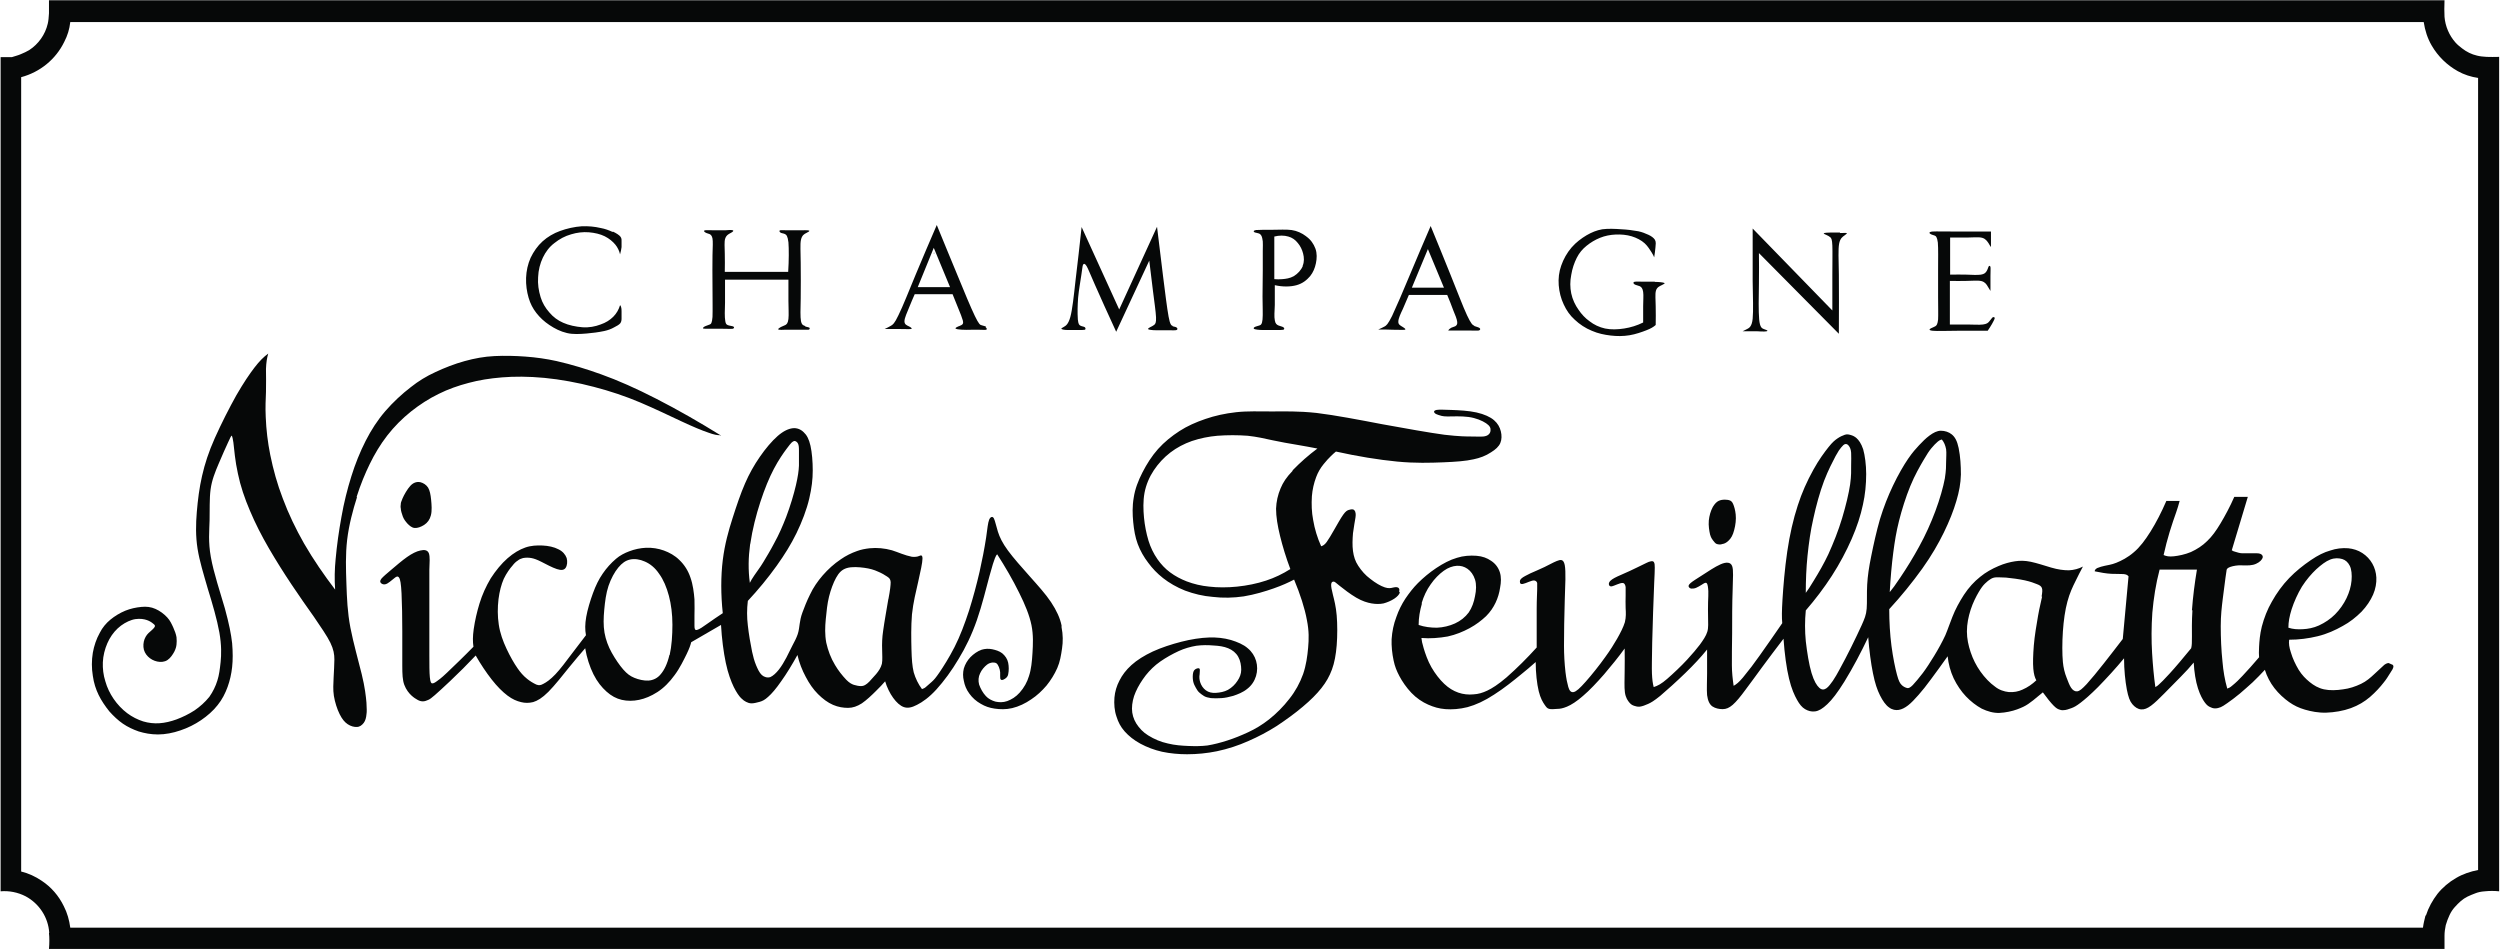 <?xml version="1.0" encoding="UTF-8"?><svg id="uuid-7dd9530d-c4f1-46ce-b1ae-06c0e03dd3c8" xmlns="http://www.w3.org/2000/svg" width="35.18mm" height="13.35mm" viewBox="0 0 99.72 37.86"><g id="uuid-eb8fd84d-fa0d-4c66-b0af-6579edcb1561"><g><path d="m1.94,37.22c-.04-.61-.4-1.16-.94-1.45-.31-.16-.66-.23-1-.2V2.28h.45c.12-.04.25-.07.36-.12.12-.05.23-.1.33-.16.37-.24.64-.62.74-1.05.03-.12.04-.26.05-.42,0-.17,0-.34,0-.52h95.6c-.01.24-.01.48,0,.66.03.38.19.75.44,1.03.08.09.17.16.26.23.18.14.38.24.6.29.12.03.23.04.38.05.15,0,.32.01.5,0v33.3c-.19-.02-.38-.02-.57,0-.16.01-.28.04-.38.08s-.21.08-.31.13c-.1.05-.19.11-.27.18s-.16.15-.24.24c-.08.09-.15.19-.21.32-.06.13-.11.26-.15.4-.03.14-.05.28-.05.42,0,.16,0,.34,0,.53H1.93c.02-.23.02-.46,0-.63h0Zm94.85-.69c.1-.31.26-.6.46-.86.2-.25.46-.47.74-.63.27-.16.57-.26.88-.32V3.11c-.28-.04-.56-.13-.81-.27-.43-.24-.79-.59-1.04-1.02-.17-.29-.27-.61-.32-.94H2.78c-.03.28-.11.54-.24.79-.34.7-.97,1.21-1.72,1.41v31.7c.29.07.57.2.82.37.38.25.68.6.88,1.01.14.27.22.56.26.86h93.89c.02-.16.06-.32.1-.48h0Z" style="fill:#060808; fill-rule:evenodd;"/><path d="m14.21,19.82c.16-.5.33-.91.52-1.3s.42-.78.7-1.14c.28-.36.6-.68.95-.96.34-.27.71-.51,1.1-.7.38-.19.78-.33,1.2-.44.41-.11.84-.18,1.33-.22s1.05-.04,1.69.02c.63.06,1.34.19,1.98.36.65.17,1.25.37,1.84.62s1.17.53,1.64.75c.47.22.83.37,1.07.45.24.09.37.11.5.11-.84-.52-1.69-1.01-2.57-1.46-.8-.41-1.52-.73-2.19-.97-.58-.21-1.17-.39-1.78-.53-.41-.09-.83-.15-1.25-.18-.41-.03-.82-.04-1.23-.02-.41.02-.79.09-1.19.2s-.81.27-1.17.44c-.35.16-.68.36-.98.6-.34.26-.71.6-1.02.96s-.56.75-.78,1.18c-.23.45-.42.93-.57,1.41-.16.51-.3,1.06-.4,1.64-.1.55-.18,1.11-.23,1.67-.04.4-.05.81-.02,1.22-.45-.59-.87-1.2-1.24-1.84-.33-.58-.62-1.18-.85-1.8-.22-.57-.38-1.15-.5-1.74-.1-.5-.16-1-.18-1.51-.02-.41,0-.69.01-1s0-.66,0-.92c.01-.26.04-.44.09-.61-.19.14-.35.3-.55.56s-.43.6-.72,1.1c-.28.5-.61,1.15-.86,1.71s-.4,1.03-.51,1.51c-.11.48-.17.96-.21,1.44-.04.48-.05.97.03,1.47.08.5.24,1.01.41,1.6.18.58.37,1.23.46,1.74.09.51.08.89.05,1.18s-.06.52-.13.74c-.07.23-.18.45-.32.65-.17.21-.37.39-.59.54-.23.15-.48.27-.72.36-.47.17-.89.21-1.33.08-.22-.07-.44-.18-.64-.33s-.39-.35-.54-.57c-.15-.22-.26-.45-.33-.7-.08-.25-.11-.51-.1-.76.01-.26.08-.53.18-.76.1-.23.24-.43.41-.59.17-.16.38-.28.57-.34.19-.06.38-.05.51-.02s.22.08.29.13c.07.05.12.09.12.13s-.05.1-.13.17c-.08.07-.18.15-.24.26-.07.12-.1.26-.09.41s.08.28.18.38c.1.1.23.17.37.2.14.03.29.02.41-.06.12-.08.21-.22.27-.33.06-.12.08-.2.09-.29s.01-.18,0-.29c-.02-.12-.07-.26-.13-.39s-.12-.27-.24-.4c-.13-.14-.29-.26-.47-.34-.18-.08-.36-.1-.56-.08-.22.02-.44.07-.64.15-.22.09-.43.22-.6.36-.17.14-.32.32-.42.52-.14.25-.23.52-.28.8-.05.3-.05.62,0,.92.04.29.12.53.23.76.11.23.27.46.43.66.17.19.35.36.54.49s.4.23.63.31c.23.07.48.12.77.12s.6-.06.89-.16c.3-.1.58-.24.83-.41.25-.17.48-.37.66-.6.18-.22.31-.48.4-.73.09-.25.15-.51.18-.79s.03-.59,0-.95c-.04-.36-.12-.77-.29-1.39-.18-.62-.45-1.43-.56-2.05-.11-.62-.06-1.04-.05-1.47.01-.42-.01-.85.04-1.23.05-.37.18-.69.32-1.02.14-.33.29-.67.38-.86.09-.19.11-.24.13-.26.02-.01.04.01.08.27.03.26.07.75.18,1.24.1.49.27.99.48,1.48.21.5.46.99.75,1.49.29.5.6.99.92,1.47.31.46.6.88.88,1.27.27.4.53.77.66,1.04s.16.46.16.67c0,.22-.02.46-.03.71s-.03.49.01.74.13.53.23.73c.1.2.2.32.32.4.12.08.26.12.37.11.11,0,.2-.07.27-.16s.1-.22.11-.34c.02-.12.01-.23,0-.47-.02-.24-.06-.61-.19-1.14s-.33-1.23-.45-1.85c-.12-.63-.14-1.18-.16-1.76s-.04-1.15.03-1.75c.07-.59.23-1.19.39-1.69h0Z" style="fill:#060808; fill-rule:evenodd;"/><path d="m16.73,19.24c-.13-.02-.26.02-.38.15s-.25.36-.31.5-.07.18-.07.23c0,.04-.02.09,0,.17,0,.08.04.21.08.32s.11.2.19.29c.08.08.17.16.28.17.12.01.25-.04.38-.12.14-.09.23-.22.27-.38.05-.18.03-.43.01-.63-.02-.2-.05-.36-.12-.48-.07-.11-.19-.19-.32-.22h0Zm12.02-1.84s0-.02-.01-.02c0,0-.02,0-.01.02,0,0,.02,0,.03,0Zm13.59,7.56c-.06-.29-.2-.6-.42-.93-.22-.33-.53-.67-.85-1.03-.32-.36-.65-.73-.87-1.03-.22-.3-.33-.53-.4-.75-.07-.22-.11-.43-.16-.53s-.14-.07-.19.05c-.05.13-.07.35-.12.71-.07.46-.16.91-.26,1.36-.12.52-.26,1.04-.42,1.55-.17.52-.36,1.03-.58,1.46s-.45.79-.6,1.01c-.15.22-.22.3-.31.38-.08.07-.16.14-.24.21-.04.04-.1.06-.15.08-.15-.2-.26-.43-.33-.67-.06-.25-.08-.52-.09-.92-.01-.4-.02-.91.02-1.39.05-.48.16-.91.25-1.31s.17-.76.17-.92c0-.16-.07-.13-.14-.1s-.16.04-.28.03c-.14-.03-.28-.07-.41-.12-.14-.05-.26-.1-.39-.14-.29-.08-.59-.11-.89-.08-.17.02-.34.05-.5.11-.23.08-.45.19-.65.33-.27.18-.51.4-.72.64-.2.23-.38.49-.51.77-.13.26-.23.52-.3.71s-.09.32-.11.45c-.02.13-.03.27-.08.42-.05.15-.13.3-.21.45-.08.15-.15.31-.24.48-.09.17-.19.34-.3.48-.11.14-.23.25-.34.3-.12.04-.25,0-.34-.08-.1-.09-.17-.25-.23-.39-.07-.17-.12-.35-.16-.54-.07-.35-.13-.69-.17-1.05-.04-.33-.04-.65,0-.98.41-.44.8-.91,1.15-1.4.32-.45.57-.85.79-1.3.22-.45.41-.95.51-1.38s.14-.77.14-1.12c0-.36-.03-.72-.09-.99s-.15-.43-.27-.54c-.12-.12-.28-.18-.44-.16-.17.02-.37.11-.6.31s-.49.51-.71.83c-.23.33-.43.69-.59,1.06-.18.41-.34.89-.5,1.39-.16.5-.31,1.03-.39,1.67-.08.64-.08,1.39,0,2.12-.21.14-.42.28-.6.41-.18.13-.34.24-.43.26-.09.02-.1-.06-.1-.17,0-.11,0-.24,0-.41s.01-.37,0-.64c-.02-.26-.06-.59-.16-.87-.09-.27-.24-.51-.44-.7-.18-.18-.4-.3-.62-.38s-.47-.12-.71-.11c-.23.01-.46.06-.67.14-.19.07-.38.17-.53.3-.2.17-.38.37-.53.59-.16.23-.28.48-.39.78-.11.3-.22.66-.27.95s-.05.51-.01.73c-.18.24-.37.48-.58.76-.21.28-.44.59-.64.8-.2.21-.36.32-.48.38-.11.06-.17.07-.28.03-.13-.06-.26-.14-.37-.23-.15-.12-.27-.26-.38-.42-.14-.2-.3-.48-.44-.78s-.26-.62-.31-.97c-.05-.33-.05-.67-.01-1.01.04-.31.11-.58.21-.81.11-.23.25-.42.35-.53.06-.08.13-.15.21-.2.06-.05.13-.08.21-.1.11-.02.22-.02.33,0,.11.02.22.06.4.15.18.09.43.23.62.29.18.06.29.04.35-.05s.08-.25.04-.39c-.05-.14-.16-.27-.33-.35-.17-.09-.4-.14-.63-.15s-.46,0-.69.08c-.23.08-.47.22-.71.43s-.47.49-.67.8c-.19.32-.34.65-.45,1.01-.1.33-.18.67-.23,1.02-.04.29-.04.5-.01.7-.39.4-.8.79-1.05,1.03s-.36.31-.43.36-.13.08-.17.07c-.04,0-.07-.05-.09-.24-.02-.19-.02-.52-.02-.89,0-.37,0-.77,0-1.19,0-.42,0-.85,0-1.23,0-.38,0-.7,0-.98.01-.28.03-.53-.02-.66-.05-.13-.18-.15-.34-.11-.15.03-.33.12-.53.26-.2.14-.43.34-.62.5-.19.16-.33.28-.4.36-.07.09-.06.14-.02.18s.1.06.16.05c.06-.01.13-.05.19-.1s.14-.11.2-.16.12-.08.17-.01c.05.07.08.24.1.63s.03.98.03,1.51,0,1.02,0,1.37c0,.35.01.58.08.77.07.19.19.34.29.43.1.09.17.13.24.17s.14.06.21.06c.08,0,.15-.03.22-.06.07-.03.13-.08.26-.19.13-.11.32-.29.61-.56.35-.33.69-.67,1.02-1.02.2.35.42.68.64.96s.43.49.63.64c.2.15.37.22.54.26.16.04.31.04.48,0,.17-.05.36-.16.61-.41s.58-.67.83-.98c.26-.32.45-.54.64-.76.06.37.18.74.33,1.04s.33.52.52.69c.19.17.39.28.61.33.22.05.45.05.69,0s.48-.15.73-.31.49-.4.69-.68c.21-.28.37-.62.48-.84.11-.23.15-.35.18-.47l1.19-.69c.03.54.1,1.08.19,1.51s.21.74.32.97c.11.22.21.36.29.44s.14.12.2.15c.06.03.13.06.22.06.09,0,.21-.03.32-.06.11-.03.21-.08.34-.2.14-.12.32-.33.52-.62.21-.29.44-.67.65-1.05.07.31.19.61.33.87.14.27.3.5.49.69.19.19.39.34.6.43s.41.12.6.12c.19,0,.36-.06.55-.18.19-.13.4-.33.56-.49s.27-.27.37-.39c.07.24.19.48.32.66.13.18.28.32.43.37s.31.02.52-.09c.22-.11.49-.3.78-.62s.61-.75.88-1.21c.28-.46.52-.95.73-1.55.21-.6.38-1.31.5-1.75.12-.44.18-.62.22-.72.04-.1.06-.13.09-.16.32.5.62,1.01.88,1.54.24.48.41.9.49,1.29.08.4.06.77.04,1.11-.02.34-.05.65-.14.92-.07.24-.2.47-.37.66-.15.17-.33.28-.5.34-.17.06-.33.05-.47.02-.14-.04-.28-.11-.38-.22-.12-.13-.21-.29-.27-.46-.04-.15-.03-.31.04-.45.06-.14.18-.27.27-.34.06-.05.14-.08.22-.09.06,0,.11,0,.16.03.08.06.14.23.15.36,0,.06,0,.12,0,.17,0,.06,0,.11.04.13.03.02.09,0,.15-.04.07-.04.12-.11.13-.18.03-.15.03-.31,0-.46-.03-.15-.12-.28-.24-.38-.12-.09-.26-.13-.4-.16-.14-.03-.29-.02-.42.02-.17.06-.32.17-.45.3-.12.13-.21.28-.26.45-.04.16-.04.33,0,.49.03.17.1.35.22.51.12.17.28.31.46.41.17.1.34.16.55.19.21.03.45.04.7-.02.26-.06.53-.19.76-.35.23-.15.43-.34.61-.55.17-.21.32-.45.43-.7s.15-.51.19-.78.04-.55-.02-.85h0Zm-12.42-3.27c.08-.55.23-1.14.4-1.66.17-.52.35-.96.54-1.32.19-.36.38-.63.5-.79s.16-.21.2-.25c.04-.04.1-.08.14-.07s.09.04.12.1c.03.06.04.13.04.28,0,.15,0,.38,0,.6-.01.22-.04.43-.12.78s-.23.85-.39,1.27c-.14.36-.29.71-.48,1.05-.15.29-.3.53-.43.75s-.27.39-.36.53-.14.21-.18.3c-.07-.51-.06-1.02.01-1.53h0Zm-3.23,4.45c-.08.35-.21.61-.35.77-.12.15-.3.24-.49.25-.18.01-.39-.04-.56-.11-.17-.07-.29-.16-.44-.33s-.32-.42-.46-.67-.24-.52-.29-.8c-.05-.29-.04-.6-.01-.92.03-.32.07-.65.17-.95.1-.29.24-.55.39-.73.15-.18.29-.28.47-.32.18-.04.39-.01.59.08.21.09.41.25.57.49.17.23.3.54.39.88s.14.73.14,1.15c0,.42-.03.86-.11,1.21h0Zm8.74-2.25c-.06.37-.16.91-.21,1.28-.04.26-.05.52-.04.77,0,.2.02.39-.01.55-.04.16-.13.29-.23.41-.09.1-.18.2-.27.3-.07.07-.11.1-.16.13-.05.03-.1.05-.18.05s-.18-.02-.28-.05c-.09-.03-.18-.08-.3-.2-.17-.18-.32-.37-.45-.59-.17-.28-.28-.58-.35-.89-.06-.32-.05-.63-.02-.94s.06-.62.13-.9.17-.55.28-.75c.11-.2.23-.33.43-.39.2-.06.48-.04.7-.01.22.03.39.08.54.15.15.06.28.14.37.2.09.06.13.1.14.22,0,.12-.02.31-.09.68h0Zm20.38-.29c.03-.07,0-.13-.04-.15-.05-.03-.12-.02-.21,0-.08.02-.17.04-.32-.01-.16-.05-.38-.18-.58-.34-.19-.14-.35-.32-.48-.52-.12-.18-.18-.37-.21-.59s-.02-.47,0-.71c.03-.25.08-.49.1-.63.02-.14,0-.19-.01-.23-.02-.04-.04-.08-.09-.09-.05-.01-.11,0-.17.02-.06.02-.12.05-.22.19-.1.14-.24.39-.36.6-.12.21-.22.38-.3.49-.08.11-.15.15-.22.17-.15-.33-.26-.69-.32-1.05-.06-.31-.07-.63-.05-.95.02-.26.08-.52.17-.76.07-.19.17-.36.3-.52.11-.14.21-.24.29-.32.08-.08.14-.13.2-.18.85.19,1.71.33,2.44.4s1.33.05,1.84.03.9-.05,1.21-.12c.25-.05.49-.14.7-.28.18-.11.31-.23.37-.37s.06-.31.02-.47c-.04-.16-.12-.31-.27-.44s-.39-.24-.7-.31c-.31-.07-.71-.09-1-.1s-.5-.02-.6,0-.11.07-.08.11c.03.04.09.07.16.09s.15.06.36.06c.21,0,.54-.02.84.02s.55.15.7.25.19.19.18.28c0,.11-.08.2-.19.23-.12.04-.31.02-.54.02s-.5,0-1.11-.07c-.6-.08-1.54-.25-2.48-.42-.94-.18-1.88-.36-2.62-.45-.74-.08-1.28-.06-1.78-.06s-.98-.02-1.43.03-.85.14-1.23.27-.72.28-1.03.48-.61.44-.86.72-.45.6-.62.93-.3.67-.35,1.01c-.06.34-.05.67-.02.98.03.31.08.6.18.87.1.27.25.53.42.75.17.23.35.42.59.61.24.19.55.37.88.5.35.13.72.22,1.1.25.41.05.83.04,1.24-.02.43-.07.86-.2,1.2-.32s.58-.23.81-.35c.24.57.43,1.16.51,1.61.09.45.08.77.05,1.11-.03.34-.08.7-.2,1.05-.13.36-.31.69-.55.99-.24.31-.51.58-.81.82-.28.22-.55.38-.83.51s-.55.24-.83.33c-.28.09-.55.16-.8.2-.25.03-.49.03-.75.02-.26-.01-.55-.03-.83-.1-.28-.06-.54-.17-.78-.32-.2-.12-.36-.29-.48-.48-.11-.18-.17-.38-.17-.59,0-.21.05-.45.15-.67.1-.23.24-.45.4-.66.16-.2.35-.39.58-.55.23-.16.48-.3.74-.42.22-.1.46-.17.7-.21.23-.03.46-.03.68-.01.22.01.42.04.59.11.17.07.31.18.4.34s.12.35.12.52c0,.16-.06.31-.15.44-.09.14-.22.27-.38.36-.15.08-.32.11-.48.12s-.29-.02-.4-.1c-.11-.08-.19-.2-.23-.33-.03-.1-.04-.21-.02-.31,0-.1.02-.18,0-.22-.03-.04-.09-.02-.14,0-.06.03-.1.07-.12.16s-.02.22,0,.33.07.2.11.27c.04.07.08.14.14.19s.12.1.19.14c.07.04.15.06.27.08.12.01.27.01.42,0,.15-.01.29-.04.47-.09.18-.06.39-.14.56-.28.17-.13.29-.31.35-.51.12-.4,0-.84-.33-1.11-.17-.15-.41-.25-.67-.33-.28-.08-.58-.11-.87-.1-.33.01-.72.07-1.11.17-.39.1-.79.23-1.14.39-.34.16-.63.34-.85.54s-.37.4-.48.62c-.11.21-.18.44-.2.68-.02.25,0,.52.08.75.07.23.17.42.33.6s.37.35.63.49.55.25.86.32c.33.07.67.1,1,.1.4,0,.8-.04,1.19-.12.43-.09.86-.23,1.26-.41.39-.17.77-.37,1.13-.6.36-.24.71-.49,1.04-.77.31-.26.55-.5.74-.74s.32-.47.42-.74c.1-.27.16-.59.19-.97.03-.38.03-.83,0-1.19s-.1-.62-.15-.82c-.05-.2-.08-.34-.07-.43s.06-.1.1-.1c.04,0,.08.04.24.17.15.12.42.33.66.47s.44.2.61.23c.18.03.33.03.48,0,.15-.04.31-.11.43-.19s.19-.16.22-.24h0Zm-4.25-4.81c-.25.26-.38.46-.48.7-.11.26-.17.53-.18.81,0,.32.06.68.16,1.09s.24.87.41,1.32c-.3.19-.63.35-.97.46-.36.12-.76.2-1.15.24s-.78.04-1.12,0c-.31-.03-.61-.1-.9-.21-.23-.09-.46-.21-.66-.36-.19-.14-.36-.32-.5-.52-.16-.23-.28-.48-.36-.74-.09-.3-.15-.61-.18-.92-.03-.32-.04-.66.02-.99.06-.32.19-.63.37-.9.18-.27.4-.51.66-.71.26-.2.55-.35.86-.46.33-.11.67-.18,1.02-.21.4-.03.81-.03,1.21,0,.37.04.67.11.99.18.32.07.67.13.97.18.3.05.56.1.82.15-.35.26-.68.55-.99.87h0Zm16.79,2.79c.04.05.08.11.14.13.07.02.15.03.22,0,.08-.01.15-.05.21-.1.07-.06.16-.15.22-.32.06-.17.11-.4.11-.61s-.04-.37-.08-.49c-.04-.12-.08-.18-.14-.21-.06-.03-.14-.04-.22-.04-.08,0-.17.01-.25.05s-.15.11-.23.24c-.09.17-.14.35-.16.54-.02.21.02.43.05.56.04.14.08.18.12.24h0Z" style="fill:#060808; fill-rule:evenodd;"/><path d="m95.3,26.46s-.08,0-.17.07c-.09.08-.25.23-.4.37-.16.15-.32.29-.53.39-.23.11-.47.19-.72.22-.26.04-.53.05-.76,0-.23-.05-.41-.16-.57-.29s-.31-.28-.44-.49c-.13-.22-.24-.45-.31-.69-.07-.21-.09-.36-.07-.51.39,0,.77-.05,1.14-.14s.7-.24,1-.41c.28-.15.53-.35.75-.57.2-.21.36-.45.46-.68s.14-.47.13-.68c-.02-.4-.22-.76-.56-.98-.17-.11-.36-.17-.56-.19-.24-.02-.49.01-.72.09-.25.07-.49.19-.77.38-.31.21-.61.45-.87.72-.27.28-.5.6-.69.94-.18.31-.31.65-.4.99-.08.32-.1.61-.11.81s-.01.31,0,.42c-.23.27-.47.54-.66.74-.13.14-.26.27-.41.39-.09.08-.14.1-.2.12-.1-.35-.16-.71-.19-1.07-.05-.47-.07-.95-.07-1.42,0-.44.04-.76.08-1.09.04-.33.09-.67.11-.85s.04-.23.04-.27.01-.09.09-.13.23-.08.41-.09c.18,0,.39.02.56-.02s.3-.14.35-.22c.06-.08.04-.14,0-.18-.04-.04-.11-.06-.2-.06-.08,0-.18,0-.28,0-.1,0-.2,0-.3,0s-.21-.04-.28-.06c-.05-.01-.1-.03-.14-.06l.64-2.13h-.54c-.17.39-.37.76-.55,1.06s-.34.52-.53.7c-.19.19-.41.33-.65.44-.24.1-.49.15-.68.17s-.3,0-.41-.05c.07-.31.15-.63.24-.92.09-.3.19-.58.26-.78.05-.15.1-.3.14-.46h-.53c-.19.44-.41.87-.63,1.22s-.43.63-.67.83c-.24.21-.5.34-.7.42-.2.08-.34.09-.46.12-.1.02-.2.05-.3.09-.07.04-.1.08-.1.13.23.05.47.09.67.1s.37,0,.48.01c.11.01.16.04.2.09l-.23,2.5c-.25.33-.51.66-.76.98s-.5.62-.68.82c-.18.19-.28.28-.38.29-.09.01-.17-.04-.24-.14-.07-.1-.12-.25-.18-.4-.08-.2-.13-.41-.15-.63-.03-.31-.03-.78,0-1.22s.09-.86.18-1.19c.09-.34.21-.59.32-.81.11-.22.2-.41.3-.59-.17.09-.36.14-.56.15-.21,0-.44-.03-.71-.11s-.57-.18-.81-.23-.43-.05-.63-.02c-.2.03-.43.09-.66.19-.26.11-.51.25-.73.43-.24.19-.46.43-.65.72-.18.28-.34.57-.46.88-.11.27-.17.47-.28.73-.12.26-.29.57-.45.83-.16.26-.3.48-.45.68-.15.2-.3.37-.4.48-.1.1-.16.13-.22.12-.08-.02-.16-.06-.22-.12-.07-.07-.12-.15-.19-.41-.07-.26-.16-.69-.22-1.15s-.09-.97-.09-1.47c.47-.51.91-1.05,1.32-1.62.37-.52.64-.99.86-1.44s.39-.88.5-1.26c.11-.37.17-.69.18-1.05,0-.36-.02-.71-.09-1.06-.06-.29-.15-.44-.27-.54-.12-.1-.28-.15-.44-.15-.15,0-.3.08-.45.19-.15.11-.29.25-.42.39-.13.14-.25.27-.43.53s-.41.66-.61,1.08c-.2.42-.37.85-.52,1.34-.14.49-.25.98-.35,1.48-.09.44-.14.78-.16,1.13-.02.35,0,.7-.02.96s-.09.41-.2.66-.27.57-.43.9c-.15.3-.3.59-.46.88-.08.15-.16.29-.26.44-.08.11-.17.24-.26.3-.09.06-.18.07-.28-.02-.1-.09-.21-.26-.31-.59-.1-.33-.18-.83-.23-1.27-.04-.41-.04-.82,0-1.23.38-.44.73-.9,1.04-1.38s.58-.99.79-1.47c.21-.48.36-.94.45-1.37.09-.4.13-.81.13-1.22,0-.38-.05-.74-.12-.99-.08-.24-.18-.37-.27-.45-.07-.06-.15-.1-.23-.12-.07-.02-.14-.04-.23-.01s-.2.08-.3.15c-.1.07-.19.14-.35.34-.16.2-.39.51-.61.91-.25.45-.46.92-.62,1.42-.18.55-.32,1.16-.42,1.84s-.16,1.42-.19,1.91c-.03.49-.03.72-.01.95-.29.43-.6.86-.9,1.29-.21.3-.43.59-.67.88-.16.19-.26.27-.37.33-.04-.27-.07-.55-.07-.82,0-.33,0-.73.01-1.27,0-.54,0-1.23.02-1.72.01-.5.04-.81-.02-.97s-.23-.17-.46-.07c-.23.1-.52.3-.74.44s-.38.24-.46.31c-.08.07-.09.12-.07.15.02.04.05.06.1.07.05,0,.12,0,.19-.03s.14-.07.22-.12c.08-.05.16-.11.2-.07.05.04.06.18.07.32,0,.13,0,.26-.01.44,0,.18-.01.4,0,.61,0,.21.02.4-.03.57s-.17.34-.3.52c-.13.17-.28.35-.51.6-.23.25-.56.56-.79.76s-.38.28-.54.33c-.04-.15-.06-.31-.07-.54s0-.53.01-1.23c.02-.69.05-1.78.08-2.39s.03-.74,0-.8c-.02-.07-.08-.07-.13-.06-.06.01-.11.03-.17.06-.08.04-.19.09-.37.18s-.44.21-.65.3-.35.16-.43.24-.07.17-.03.2c.04.04.1.02.18-.01.08-.03.17-.07.24-.09.07-.02.12-.02.15,0,.03.02.06.07.07.15,0,.08,0,.2,0,.34s-.01.32,0,.5.02.35-.03.56c-.06.2-.18.43-.31.66-.13.22-.26.44-.48.74-.22.31-.53.7-.77.97s-.38.4-.49.42c-.11.02-.17-.07-.21-.21s-.08-.33-.11-.58c-.04-.35-.06-.71-.06-1.06,0-.5.01-1.18.03-1.8.02-.61.05-1.16,0-1.42-.05-.25-.17-.22-.32-.16s-.3.15-.49.24c-.19.09-.4.18-.56.25-.16.08-.28.14-.34.19-.06.05-.08.09-.08.13,0,.04,0,.08.04.1s.11,0,.19-.03c.08-.03.17-.07.24-.09.07-.02.11-.02.15,0,.04.02.06.05.07.09,0,.04,0,.09,0,.24s-.02.39-.02.79c0,.41,0,.97,0,1.54-.38.42-.78.82-1.2,1.19-.34.29-.58.44-.77.53s-.36.14-.55.15c-.2.02-.41,0-.61-.07-.2-.07-.38-.18-.56-.35s-.36-.4-.51-.66-.25-.56-.31-.76c-.06-.2-.08-.3-.09-.41.35.03.71,0,1.05-.06.32-.07.61-.19.87-.33s.48-.31.66-.48c.17-.17.29-.35.38-.54.09-.19.15-.39.18-.6.04-.21.05-.42-.01-.61-.06-.19-.18-.35-.35-.46-.16-.11-.34-.18-.58-.2-.26-.02-.53,0-.78.08-.28.08-.56.23-.83.41s-.52.39-.73.6c-.19.19-.35.4-.5.62-.15.23-.27.47-.36.73-.11.29-.17.58-.19.89-.01.28.02.57.08.85.05.24.12.41.23.62.11.21.28.46.48.67.2.21.44.37.67.47s.43.16.69.18c.26.02.56,0,.88-.08.33-.09.68-.25,1.06-.5.38-.24.79-.57,1.07-.8.2-.16.4-.33.59-.5,0,.43.05.87.12,1.16s.17.45.24.55c.07.1.1.14.18.16.08.02.19.01.31,0,.12,0,.23-.02.4-.09.17-.07.39-.21.64-.43.26-.22.55-.53.84-.86.28-.33.56-.67.82-1.03,0,.31.01.62,0,.92,0,.31-.02.61.01.83.03.22.12.34.19.42.07.08.13.1.19.12s.13.04.22.03.22-.06.33-.11.22-.11.48-.32c.25-.21.66-.58,1-.91s.62-.63.87-.94c0,.31,0,.63,0,.95s-.02.64,0,.87c.03.23.1.37.21.45.12.08.27.11.41.11.14,0,.26-.05.4-.17.15-.13.32-.34.51-.6.2-.26.41-.56.67-.91.26-.35.55-.74.85-1.13.04.59.12,1.18.22,1.59.1.42.22.67.32.85s.2.3.32.37c.12.07.25.11.4.09s.3-.11.49-.29.4-.45.68-.9c.35-.57.66-1.16.95-1.77.04.52.11,1.05.19,1.44.08.4.17.66.28.88s.23.39.36.48c.13.1.27.12.39.1s.24-.08.37-.18c.13-.1.27-.25.42-.42.15-.17.31-.37.5-.63s.43-.58.66-.91c.03.3.11.6.24.88.13.27.3.52.49.72.19.2.41.37.63.49.23.11.47.18.71.17s.51-.07.7-.14.32-.13.45-.22.27-.2.36-.28c.1-.08.16-.13.22-.18.15.21.32.42.43.53s.16.13.21.15.11.04.19.03c.09,0,.2-.04.31-.08.11-.04.2-.09.37-.22s.39-.32.69-.62c.36-.37.71-.75,1.04-1.15,0,.46.05.92.11,1.24.06.31.12.47.22.59.1.12.22.2.35.21s.25-.04.4-.15c.15-.11.31-.27.52-.48.21-.21.46-.47.67-.68s.36-.38.51-.56c.02.38.08.75.17,1.03s.19.45.27.56c.08.11.14.15.2.18.06.03.13.06.21.06s.16-.02.23-.05c.07-.03.13-.07.26-.16s.32-.23.5-.38.34-.3.51-.45c.17-.16.33-.33.49-.5.08.26.21.51.38.73.17.22.39.42.59.56.2.14.39.23.63.3.24.07.53.13.85.12s.68-.07.98-.18.55-.26.77-.45.41-.4.54-.57c.1-.12.18-.25.26-.38.07-.1.13-.2.13-.26,0-.06-.04-.08-.08-.09h0Zm-19.77-4.4c.06-.46.12-.83.23-1.27s.27-.95.45-1.39.39-.8.53-1.04.22-.36.31-.47c.09-.11.18-.2.25-.26s.12-.08.17-.09c.09.11.14.23.17.39.02.15,0,.33,0,.5,0,.17,0,.33-.05.66-.06.33-.2.83-.38,1.31-.18.48-.39.95-.65,1.42-.23.42-.48.83-.75,1.23-.2.3-.31.45-.42.58.03-.55.08-1.11.14-1.57h0Zm-3.42.11c.05-.49.12-.99.23-1.47.11-.51.26-1.06.43-1.51.17-.44.35-.78.46-.99.11-.2.16-.27.22-.34s.11-.13.17-.14.11.03.15.09c.04.06.07.13.08.26s0,.31,0,.5.01.4-.04.76c-.05.35-.17.85-.32,1.35s-.35,1-.55,1.44c-.17.36-.37.71-.58,1.05-.15.25-.23.37-.32.49,0-.5.02-1,.07-1.49h0Zm-15.4,1.9c.08-.27.2-.53.36-.75.15-.22.34-.41.52-.54.18-.13.36-.19.52-.2s.3.03.43.12c.13.09.24.24.3.43s.05.43,0,.66c-.04.23-.12.46-.25.65-.14.19-.33.34-.55.44s-.47.16-.72.17c-.25,0-.5-.03-.73-.11,0-.29.05-.57.13-.85h0Zm24.76-.26c-.03.17-.1.41-.16.76s-.14.81-.17,1.19-.04.7-.02.93c.02.22.06.35.12.46-.16.15-.34.28-.55.37-.17.08-.35.11-.54.1-.2-.02-.4-.09-.56-.22-.2-.14-.41-.36-.58-.6-.17-.24-.3-.5-.39-.77s-.15-.54-.15-.83c0-.3.06-.59.15-.87.09-.28.22-.53.32-.7.1-.17.17-.26.25-.34s.17-.15.24-.19c.07-.04.14-.06.22-.06.08,0,.18,0,.38.01.21.02.52.06.75.11.23.05.38.11.48.15.11.04.17.08.2.15.03.07.02.18-.01.35h0Zm6,.54c-.03.47-.02.81-.02,1.05,0,.23,0,.35-.03.47-.31.38-.63.76-.86,1.01s-.34.36-.42.43c-.04.04-.09.08-.15.11-.06-.43-.1-.87-.13-1.36s-.03-1.05.01-1.61c.05-.57.14-1.15.29-1.72h1.49c-.09.54-.16,1.08-.2,1.63Zm3.96-.04c.09-.28.24-.62.41-.9.18-.28.38-.51.57-.69.2-.18.38-.32.56-.39s.34-.06.48-.02c.13.04.23.13.3.27s.09.36.07.59c-.02.23-.09.47-.2.7s-.27.46-.46.65c-.18.18-.4.33-.64.44-.22.1-.44.14-.65.15s-.39,0-.57-.06c0-.23.04-.45.13-.74h0Zm-52.11-11.28s-.11-.03-.17-.05c-.06-.01-.11-.04-.27-.37s-.43-.98-.7-1.64c-.27-.66-.55-1.32-.82-1.99-.28.65-.56,1.3-.83,1.95-.27.65-.53,1.31-.7,1.65-.16.34-.23.38-.3.42s-.16.09-.25.13c.19,0,.37,0,.57,0,.2,0,.41.01.48,0s0-.07-.09-.11c-.08-.04-.17-.07-.17-.2,0-.13.11-.36.19-.56.08-.2.15-.36.22-.52h1.51c.08.19.15.38.23.57.08.19.15.37.18.48s0,.15-.05.18-.09.04-.14.06-.12.06-.1.08c.04.05.39.06.63.05.12,0,.22,0,.32,0s.22.01.27,0c.05-.02.02-.07-.02-.1h0Zm-2.72-1.57l.64-1.57.65,1.57h-1.29Zm-4.49,1.55c-.07-.02-.14-.04-.17-.2-.03-.16-.02-.47-.01-.9,0-.43.01-.99,0-1.42,0-.43-.03-.74.01-.92.04-.18.13-.23.21-.27.08-.04.16-.08.11-.1-.05-.02-.22-.01-.39-.01-.17,0-.34,0-.47,0s-.24-.01-.29,0-.03.06.01.09.12.03.18.06c.06.03.11.08.14.33.02.26.02.72-.01,1.18h-2.53c0-.25.01-.49,0-.73,0-.24-.03-.48.02-.61.05-.14.16-.18.23-.22s.12-.08.07-.1c-.05-.02-.18-.01-.31,0-.13,0-.26,0-.41,0s-.32-.01-.39,0c-.07.02-.03.06.02.09s.11.04.16.06c.05.02.1.07.12.18.02.12.01.32,0,.66,0,.34-.01.82,0,1.29,0,.47.01.93,0,1.18-.02.25-.06.28-.11.3-.05.02-.1.04-.16.06s-.12.07-.11.09c0,.02.09.02.24.02.15,0,.35,0,.54,0,.18,0,.34.01.41,0,.07-.02.06-.07.02-.09-.04-.02-.1-.02-.17-.04s-.13-.03-.15-.18c-.03-.15-.02-.44-.01-.73,0-.3,0-.61,0-.92h2.53c0,.28,0,.56,0,.84,0,.28.02.56,0,.73s-.07.21-.12.24c-.06.03-.12.05-.18.08s-.11.07-.11.09c0,.02.07.03.25.02.18,0,.47,0,.65,0s.27,0,.31,0c.05-.01.06-.05.04-.08-.03-.02-.1-.03-.17-.05h0Zm-7.68-3.75c-.15-.07-.31-.13-.48-.16-.25-.06-.51-.08-.76-.07-.29.02-.6.09-.87.19-.25.09-.49.23-.69.41-.2.18-.36.41-.48.66-.11.25-.17.52-.18.8-.01.28.03.55.1.79.07.24.17.43.31.61.14.18.31.34.52.48s.44.26.7.32c.25.06.52.04.78.02.24-.02.47-.05.71-.1.14-.03.28-.08.4-.15.1-.05.19-.1.24-.16.04-.06.05-.11.05-.19,0-.08,0-.19,0-.27,0-.06,0-.13-.02-.19-.01-.04-.02-.06-.04-.07-.05.17-.14.33-.27.46-.13.13-.3.24-.51.31-.21.08-.46.13-.72.11s-.55-.08-.77-.18c-.21-.09-.4-.23-.55-.41-.16-.18-.28-.38-.35-.61-.08-.26-.12-.53-.1-.8.01-.28.08-.55.19-.78.11-.23.26-.43.46-.58.2-.16.42-.28.67-.35.23-.07.47-.1.71-.08.23.02.45.07.63.16s.32.21.42.33c.09.11.16.25.19.39.03-.1.05-.21.06-.29,0-.08,0-.15,0-.21,0-.06.01-.13-.04-.2s-.18-.15-.31-.21h0Zm22.35,3.75c-.06-.02-.11-.05-.17-.38s-.14-.97-.22-1.61c-.08-.65-.16-1.31-.24-1.97l-1.51,3.3-1.5-3.29c-.08.73-.16,1.47-.24,2.11-.07.64-.13,1.19-.21,1.48s-.18.35-.25.39c-.07.04-.13.07-.1.09s.12.04.25.04c.13,0,.28,0,.41,0s.23,0,.27-.01c.04-.02.03-.07,0-.1-.04-.03-.11-.03-.17-.06s-.09-.06-.11-.25c-.02-.29-.01-.57.01-.86.03-.34.1-.69.13-.92.04-.23.04-.36.07-.41s.08-.04.14.06c.06.1.13.29.33.74.2.45.52,1.17.85,1.88l1.32-2.84c.05.41.1.83.15,1.23s.11.8.12,1.03-.03.27-.08.31c-.05.04-.1.06-.16.09-.05.03-.1.06-.07.08s.16.04.32.04c.16,0,.35,0,.5,0,.15,0,.26.01.31-.01.05-.02.04-.07,0-.1-.04-.03-.1-.03-.16-.05h0Z" style="fill:#060808; fill-rule:evenodd;"/><path d="m37.28,10.11s0-.02-.01-.02c-.02,0-.04,0-.04.01s.04.01.05,0h0Zm36.12-.83c-.12,0-.25,0-.37,0-.12,0-.25.01-.27.03s.05.04.11.07c.05.02.1.05.15.09.04.04.07.08.08.33s0,.71,0,1.17c0,.47,0,.94,0,1.42l-3.18-3.27c0,.7,0,1.4,0,2.1.01.64.03,1.19,0,1.5s-.14.37-.22.41c-.06.03-.12.06-.18.09h.57c.14.01.22.01.29.01.07,0,.13-.01.13-.03,0-.02-.07-.04-.15-.07-.07-.03-.15-.06-.18-.38-.03-.32-.02-.93-.01-1.42s0-.86,0-1.23l3.19,3.22c0-.87.01-1.74,0-2.36s-.03-1.01.01-1.23c.04-.22.14-.28.21-.33.07-.05.12-.09.09-.1s-.14,0-.26,0h0Zm6.08,3.4s-.07.09-.12.15-.1.1-.25.12c-.15.02-.4,0-.63,0-.24,0-.47,0-.69,0v-1.74c.22,0,.44.01.66,0,.23,0,.46-.03.61.01.14.04.2.14.24.21.04.07.08.13.11.18,0-.21,0-.42,0-.59,0-.17.01-.31,0-.37-.02-.06-.06-.05-.08,0s-.04.12-.08.18c-.04.06-.09.11-.22.13-.14.02-.35.01-.57,0s-.44,0-.66,0v-1.48c.22,0,.44,0,.67,0,.23,0,.47-.03.61.01s.2.14.25.21c.04.07.07.12.1.16v-.62c-.49,0-.98,0-1.4,0-.42,0-.78-.01-.94,0-.16.02-.12.07-.07.1.05.03.11.04.16.06.05.02.1.05.13.28.02.23.01.67.01,1.07,0,.37,0,.74,0,1.11,0,.35.01.7,0,.89-.02.19-.06.24-.11.27-.05.03-.11.05-.17.08-.06.03-.12.08.06.1.18.02.59,0,1,0s.8,0,1.2,0c.06-.09.12-.18.17-.27.05-.09.1-.18.11-.23,0-.05-.05-.06-.09-.03h0Zm-13.48-1.44c-.16,0-.34,0-.49,0-.15,0-.27-.01-.32.01-.05.02-.03.07.02.1.05.03.13.04.2.07.07.03.12.09.14.23s0,.35,0,.57c0,.22,0,.43,0,.65-.24.12-.5.2-.76.24s-.52.05-.76,0c-.23-.05-.44-.15-.62-.29-.17-.12-.32-.28-.44-.46-.13-.18-.24-.41-.29-.65s-.05-.49,0-.74c.04-.25.12-.48.22-.68s.23-.35.39-.48c.16-.13.34-.24.54-.32.2-.08.4-.12.62-.13s.44.01.64.07.39.16.52.28c.13.12.21.26.27.35.06.1.09.15.11.21.02-.13.04-.27.05-.39.01-.12.03-.22-.02-.31-.05-.08-.15-.15-.26-.2-.13-.06-.26-.11-.4-.14-.22-.04-.45-.07-.68-.08-.26-.02-.53-.03-.76,0-.23.04-.42.12-.63.24-.2.12-.42.28-.6.49s-.32.46-.41.72c-.09.25-.12.52-.1.78.02.27.09.54.2.77.11.24.25.44.44.61.19.18.43.34.68.44.25.11.5.16.75.19.25.03.5.03.75-.01s.5-.13.68-.2c.18-.07.28-.13.37-.21,0-.25.01-.51,0-.75,0-.25-.03-.48.01-.62.04-.14.15-.18.23-.22s.15-.07.1-.09c-.04-.02-.2-.04-.36-.04h0Zm-13.9-1.81c-.17-.13-.37-.22-.58-.25-.23-.03-.49-.01-.76-.01-.27,0-.54,0-.66.01-.12.02-.1.07-.06.09s.1.02.15.04c.05.01.09.04.12.09.03.05.05.14.06.23s0,.19,0,.38c0,.19,0,.46,0,.78,0,.32-.01.69-.01,1.05s.02.71,0,.91-.07.22-.13.24c-.06.02-.11.03-.16.05-.05.02-.09.06-.04.09.05.02.18.04.35.04.17,0,.36,0,.51,0,.15,0,.25,0,.3-.01.05-.02.05-.07,0-.1-.04-.03-.12-.04-.19-.07-.07-.03-.13-.07-.15-.21-.03-.13-.01-.36,0-.61,0-.25,0-.52,0-.79.3.07.62.07.87,0,.25-.07.41-.21.54-.36.12-.15.19-.32.23-.51.04-.19.05-.4-.02-.59s-.19-.36-.36-.48h0Zm-.13,1.18c-.07.17-.2.31-.36.41-.16.09-.33.11-.46.12-.11.01-.21.01-.32,0v-1.7c.19-.05.4-.05.56,0,.15.04.28.13.38.26.1.12.17.26.21.42.04.16.05.33-.02.49h0Zm6.84,2.39c-.07-.03-.13-.08-.29-.42s-.4-.98-.66-1.62-.52-1.29-.79-1.94c-.28.65-.56,1.3-.83,1.95-.27.65-.55,1.3-.71,1.64-.17.34-.23.38-.3.42s-.16.08-.25.12c.19,0,.39,0,.59.01.2,0,.41.01.47,0,.06-.02-.02-.07-.1-.12-.08-.05-.17-.09-.16-.21,0-.12.09-.31.18-.5.08-.19.16-.38.24-.56h1.53c.09.21.17.42.24.61.08.19.15.36.16.47.01.1-.03.14-.08.17-.05.02-.11.04-.16.06-.05.03-.09.06-.12.11.28,0,.57,0,.78,0,.22,0,.37.01.44,0,.07-.02.07-.07.03-.1-.04-.03-.13-.05-.21-.08h0Zm-2.49-1.52l.64-1.54.64,1.54h-1.28Z" style="fill:#060808; fill-rule:evenodd;"/></g></g></svg>